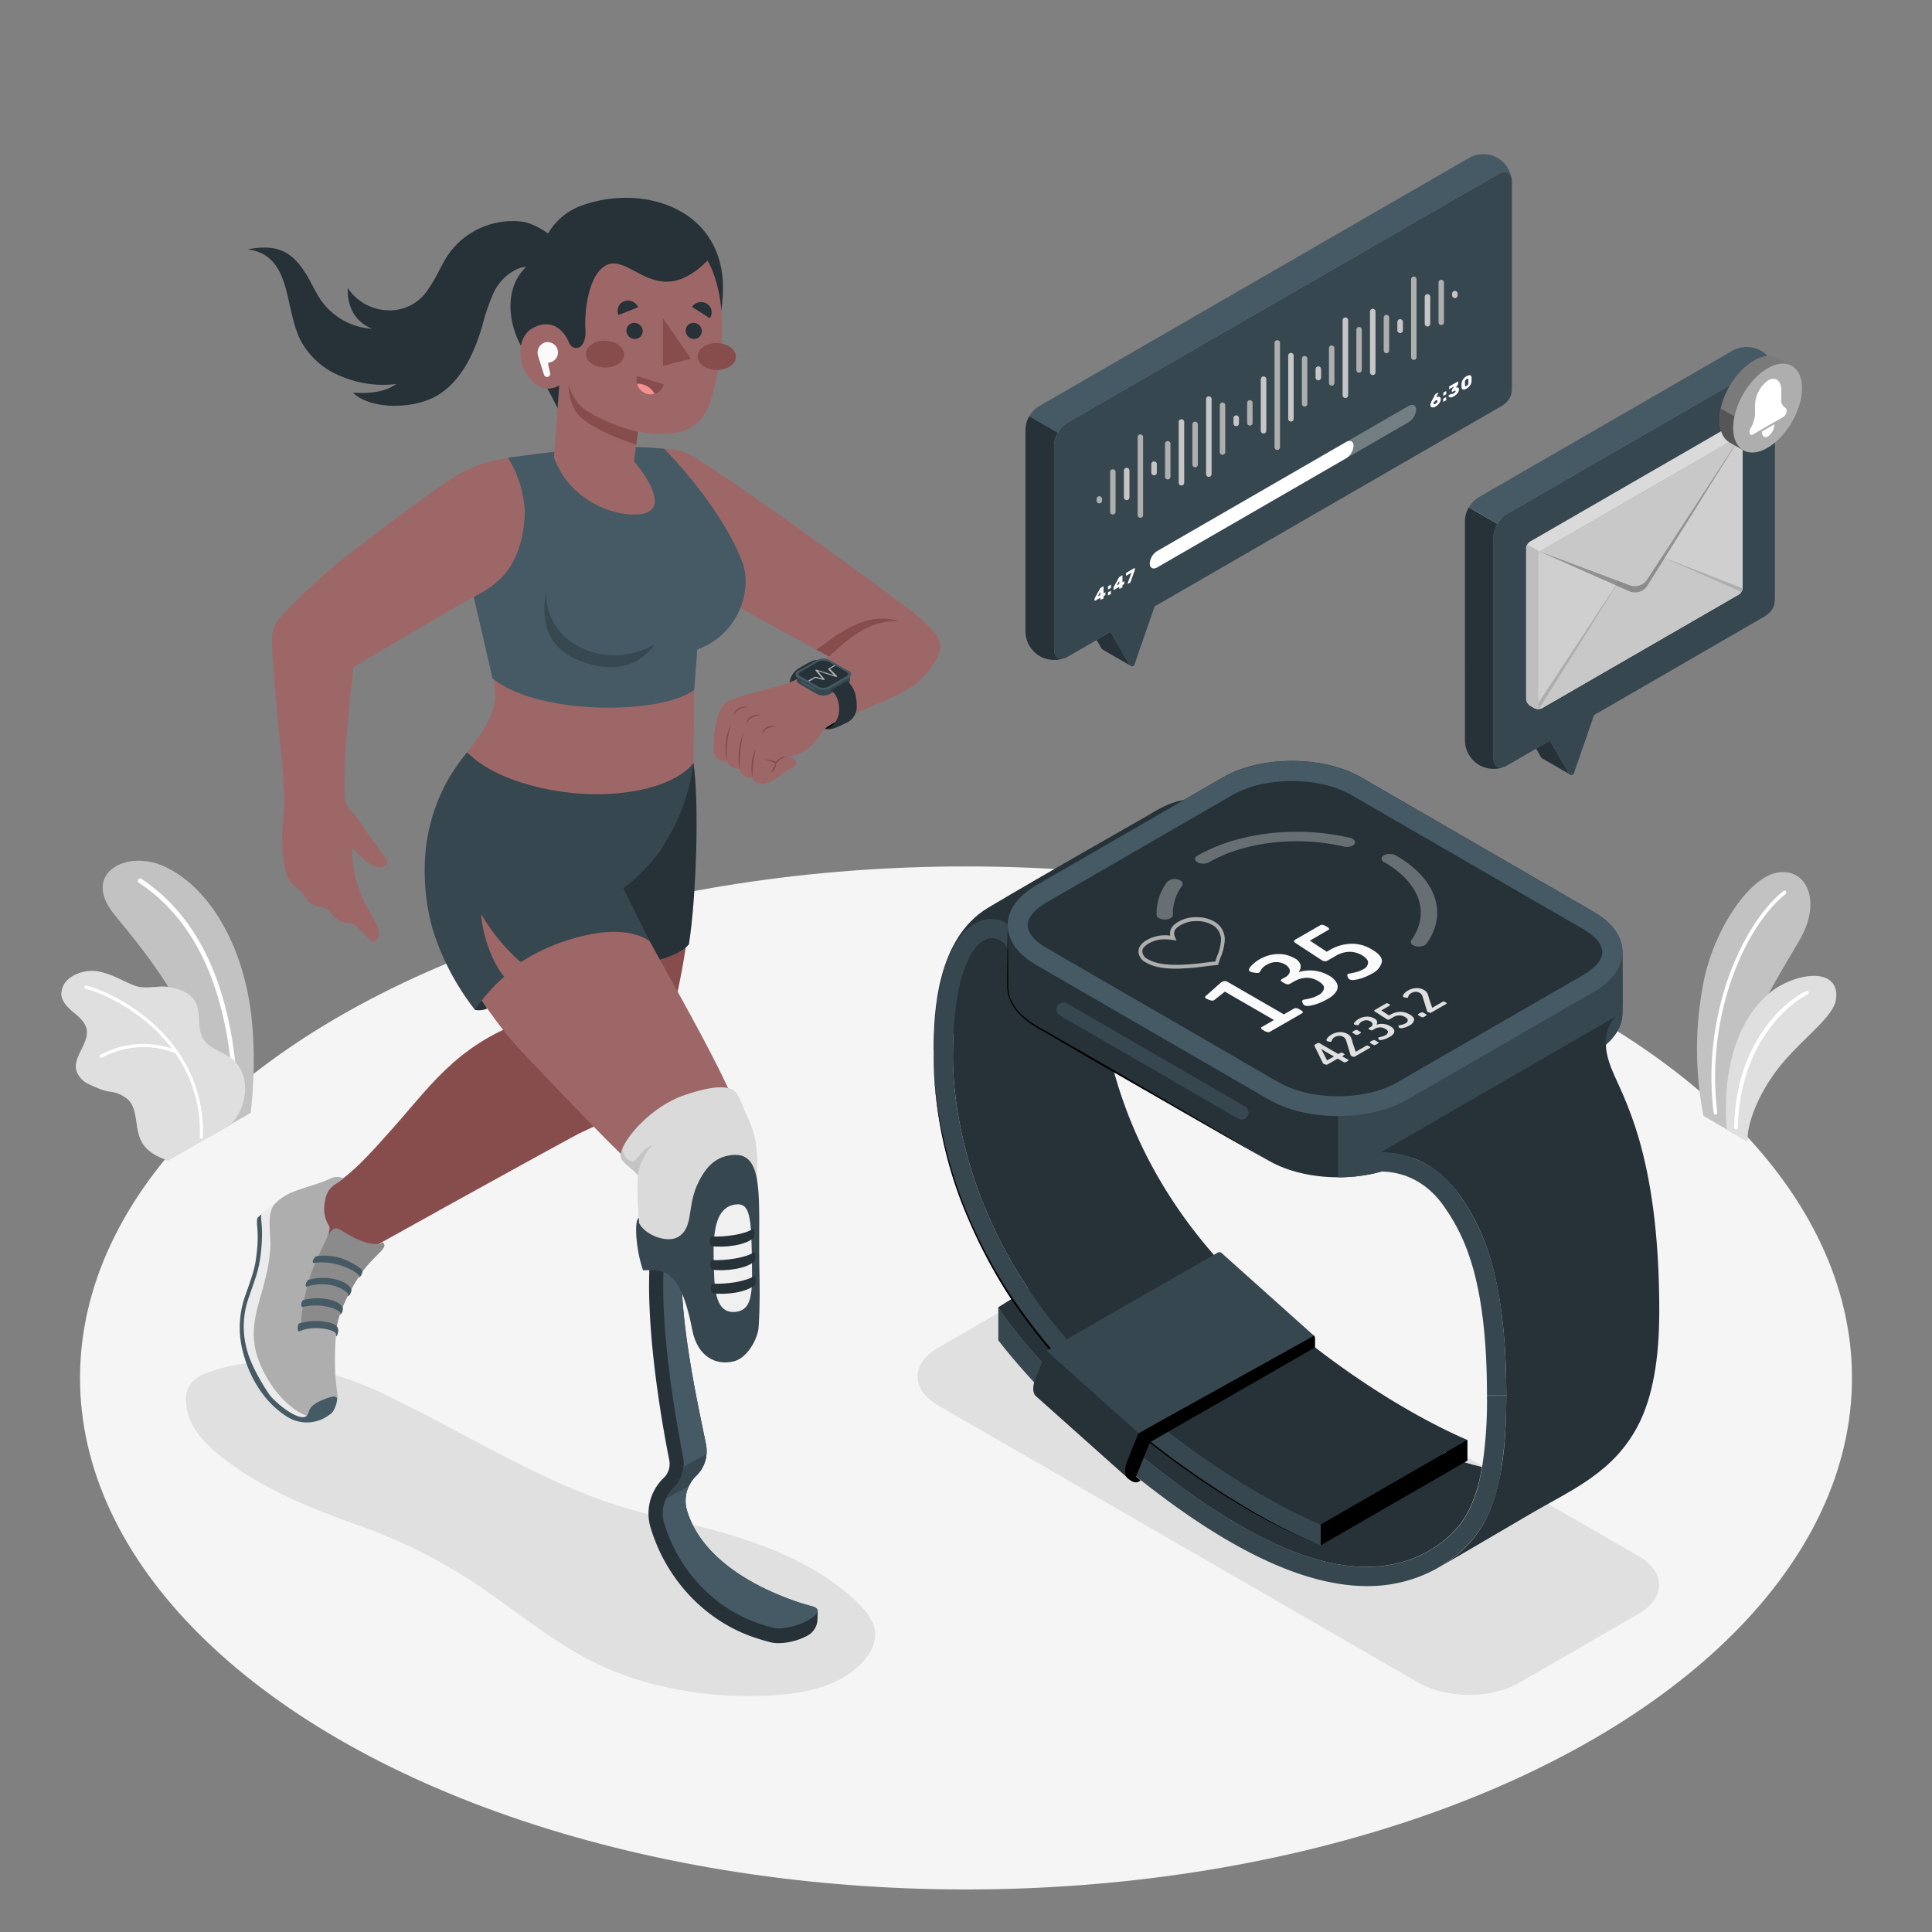 <svg xmlns="http://www.w3.org/2000/svg" viewBox="0 0 500 500"><rect x="0" y="0" width="500" height="500" fill="#808080" stroke="none"/><g id="freepik--Floor--inject-6"><ellipse id="freepik--floor--inject-6" cx="250" cy="356.61" rx="229.29" ry="132.38" style="fill:#f5f5f5"></ellipse></g><g id="freepik--Plants--inject-6"><g id="freepik--plants--inject-6"><path d="M465.92,242.93c-2.1,3.68-5.24,8.75-8.19,14.23-4.42,8.21-8.41,17.34-7.81,24.08l0,.69h0l-.52,10.36-.07,1.41-2.45-1.42-6-3.48a89,89,0,0,1-.14-33.82c2.36-13.54,11.84-28.42,19.83-29.23C468,225,471.16,233.75,465.92,242.93Z" style="fill:#AEAEAE"></path><path d="M465.92,242.93c-2.1,3.68-5.24,8.75-8.19,14.23-4.42,8.21-8.41,17.34-7.81,24.08l0,.69h0l-.52,10.36-.07,1.41-2.45-1.42-6-3.48a89,89,0,0,1-.14-33.82c2.36-13.54,11.84-28.42,19.83-29.23C468,225,471.16,233.75,465.92,242.93Z" style="fill:#fff;opacity:0.25"></path><path d="M444.15,288.42a.48.48,0,0,0,.29-.51c-3.13-25.07,7.2-48.19,17.7-56.56a.48.48,0,0,0,.07-.67.47.47,0,0,0-.67-.08c-10.67,8.51-21.22,32-18.05,57.43a.48.48,0,0,0,.54.42Z" style="fill:#fff"></path><path d="M475.11,258.8c-.83,4.86-9.66,10.58-15.49,18.45-5.27,7.11-7.56,14.31-7.37,18.15h0l-2.94-1.69-2.45-1.42c-1.34-17.78,4-29.35,10.88-35.12A20.08,20.08,0,0,1,463,254C470.73,250.87,476.1,253,475.11,258.8Z" style="fill:#AEAEAE"></path><path d="M475.11,258.8c-.83,4.86-9.66,10.58-15.49,18.45-5.27,7.11-7.56,14.31-7.37,18.15h0l-2.94-1.69-2.45-1.42c-1.34-17.78,4-29.35,10.88-35.12A20.08,20.08,0,0,1,463,254C470.73,250.87,476.1,253,475.11,258.8Z" style="fill:#fff;opacity:0.6"></path><path d="M449.48,292.25a.46.46,0,0,0,.29-.43c.3-20.37,12-31.48,18.11-34.5a.48.48,0,0,0-.42-.86c-6.78,3.34-18.34,14.55-18.65,35.35a.48.48,0,0,0,.48.48A.41.41,0,0,0,449.48,292.25Z" style="fill:#fff"></path></g><g id="freepik--plants--inject-6"><path d="M64.87,288l-9.12,5.26c-.52-26.75-17.88-46.35-26.25-56.71C21,226,32.76,219.67,42.67,224.3s18,16.51,21.29,31.93C66.8,269.42,65.35,284,64.87,288Z" style="fill:#AEAEAE"></path><path d="M64.87,288l-9.12,5.26c-.52-26.75-17.88-46.35-26.25-56.71C21,226,32.76,219.67,42.67,224.3s18,16.51,21.29,31.93C66.8,269.42,65.35,284,64.87,288Z" style="fill:#fff;opacity:0.25"></path><path d="M61,287.17h.12a.58.58,0,0,0,.56-.6c-.92-33.68-12.14-50.55-25.1-59.13a.59.59,0,0,0-.65,1c12.79,8.46,23.67,25,24.59,58.18A.59.59,0,0,0,61,287.17Z" style="fill:#fff"></path><path d="M15.89,257.47c.19,1.86,1.69,3.29,3.13,4.5s3,2.5,3.39,4.33c.79,3.7-3.59,7.11-2.64,10.77a5.87,5.87,0,0,0,3.09,3.44,37.7,37.7,0,0,0,3.63,1.55,16.62,16.62,0,0,0,1.82.44,8.52,8.52,0,0,1,5,2.22c2,2.2,1.76,5.57,2.48,8.46.86,3.47,2.92,5.5,7.64,7.15l16.15-9.16c4-4.1,5.45-11.12,1.74-15.89-2.22-2.86-6.39-3.23-8.49-6.09-1.89-2.57-.79-6.28-1.95-9.25s-4.23-4-7.13-4.49-6,.69-8.81-.34-5.46-2.71-8.39-3.44a9.8,9.8,0,0,0-8.46,1.42A5.21,5.21,0,0,0,15.89,257.47Z" style="fill:#AEAEAE"></path><path d="M15.89,257.47c.19,1.86,1.69,3.29,3.13,4.5s3,2.5,3.39,4.33c.79,3.7-3.59,7.11-2.64,10.77a5.87,5.87,0,0,0,3.09,3.44,37.7,37.7,0,0,0,3.63,1.55,16.62,16.62,0,0,0,1.82.44,8.52,8.52,0,0,1,5,2.22c2,2.2,1.76,5.57,2.48,8.46.86,3.47,2.92,5.5,7.64,7.15l16.15-9.16c4-4.1,5.45-11.12,1.74-15.89-2.22-2.86-6.39-3.23-8.49-6.09-1.89-2.57-.79-6.28-1.95-9.25s-4.23-4-7.13-4.49-6,.69-8.81-.34-5.46-2.71-8.39-3.44a9.8,9.8,0,0,0-8.46,1.42A5.21,5.21,0,0,0,15.89,257.47Z" style="fill:#fff;opacity:0.6"></path><path d="M46,272.05a.52.52,0,0,0-.13-.17C38.29,261.11,26.39,256,22.36,255.1a.44.44,0,0,0-.5.32.43.43,0,0,0,.32.51c3.81.85,14.87,5.57,22.31,15.45A23.22,23.22,0,0,0,26,273a.42.42,0,0,0,.21.77.36.36,0,0,0,.24-.07,22.47,22.47,0,0,1,18.93-1.14,35.33,35.33,0,0,1,6.32,21.73.42.42,0,0,0,.37.43h0a.42.42,0,0,0,.43-.41A36.1,36.1,0,0,0,46,272.05Z" style="fill:#fff"></path></g></g><g id="freepik--Shadows--inject-6"><path id="freepik--Shadow--inject-6" d="M367.16,435.52,242.85,363.75c-7.18-4.14-7.18-10.86,0-15l30.88-17.83c7.18-4.15,18.81-4.15,26,0L424,402.69c7.17,4.14,7.17,10.86,0,15l-30.89,17.83C386,439.67,374.34,439.67,367.16,435.52Z" style="fill:#e0e0e0"></path><path id="freepik--shadow--inject-6" d="M92.93,394.8a136.89,136.89,0,0,1,29.3,14.5c10.27,6.72,19.66,14.85,30.6,20.43,14.21,7.24,30.5,9.84,46.44,9.06,9-.45,18.83-2.4,24.58-9.37a10.29,10.29,0,0,0,2.66-6.26c0-3.4-2.35-6.31-4.82-8.64C208.52,402.07,190.18,397,172.5,393s-28.29-9-45.67-18c-7.44-3.85-14.77-8-22.26-11.62l-.18-.09A116.59,116.59,0,0,0,93,358a87.93,87.93,0,0,0-19.68-5,40.29,40.29,0,0,0-20,2.4,8.89,8.89,0,0,0-4.2,3,7.3,7.3,0,0,0-1,4.25A15.34,15.34,0,0,0,51.23,371a33.14,33.14,0,0,0,6.43,6.31C68,385.4,80.64,390.46,92.93,394.8Z" style="fill:#e0e0e0"></path></g><g id="freepik--Character--inject-6"><g id="freepik--character--inject-6"><g id="freepik--Bottom--inject-6"><path d="M179.45,197.44l-42.59,2.46s-3.23,13.84-4.45,24.35,4.8,20.85,4.8,20.85L139.85,263c-20.09,5.62-27.81,17.26-37.53,28.23-7.07,8-11.61,13.1-17.65,16.45s-8.42,5,.77,12.88c5,4.25,9.66,3,9.66,3s35.54-19.81,54.52-30.09h0c14.37-6.83,16.64-7.16,21.34-20.84C180.67,244.41,180.91,208.1,179.45,197.44Z" style="fill:#874c4c"></path><path d="M179.45,197.44l-43.83,2.43s-4.23,19.77-4.45,28.17,5.17,16.52,5.17,16.52l1.27,5.5c8.27,3.15,36.24.27,40.68-5.69C180.23,232.12,181,207.34,179.45,197.44Z" style="fill:#263238"></path><path d="M87.05,344c.77-5.58,4.8-12.27,6.79-14.94,3.59-4.8,6.9-6.17,5.16-7.56l-.78.43c-4.55.47-9.11-3.35-11-4s-5.49,6.7-7.57,12.5A39.49,39.49,0,0,0,77.45,345Z" style="fill:#AEAEAE"></path><g style="opacity:0.2"><path d="M87.05,344c.77-5.58,4.8-12.27,6.79-14.94,3.59-4.8,6.9-6.17,5.16-7.56l-.78.43c-4.55.47-9.11-3.35-11-4s-5.49,6.7-7.57,12.5A39.49,39.49,0,0,0,77.45,345Z"></path></g><path d="M80,366.63c-1,.89-2.34,1.06-7.22-2-4.32-2.73-7.12-9.1-9.09-15s-.22-13.25,1.63-17.45a35.4,35.4,0,0,0,2.28-14.37c-.2-3.14-.37-3.52.86-4.38,1.06-.75,2.34-1.56,2.34-1.56Z" style="fill:#ebebeb"></path><path d="M86.81,306.42c-2,1.58-2.52,2.57-2.85,5.51a8.18,8.18,0,0,0,1.16,5.27c1,1.56-2.62,6.5-4.78,12.88-1.51,4.43-2.9,12.48-2.31,13.42,1.75-1,6.46-.82,9.06,0a89.43,89.43,0,0,0-.3,12.62c.33,4.77,1.24,5.71-.35,7.45-.9,1-4.57,3.18-6.87,2.83-1.67-.25-7.83-3.74-11.86-12.49-3.75-8.15-1.54-13.75.39-20.77,1.61-5.86,2-9.71,1.85-12.37-.2-3.94-.48-6.68.88-8.9a13.29,13.29,0,0,1,5.39-3.56c3.61-1.35,6.56-2,9.33-3.34a3.89,3.89,0,0,1,3.33,0A10.22,10.22,0,0,1,86.81,306.42Z" style="fill:#AEAEAE"></path><path d="M84.26,362c-2.1.78-3.62,1.68-4.19,2.93-.27.61-.32,2.22-2.4,1.75-2.91-.67-6.86-4.32-7.84-5.61s-4.69-7.19-5.8-11.32A22.43,22.43,0,0,1,64.31,336c1.92-5.6,2.87-7.54,3.35-13.25s-.34-7.27,0-8.46a9.47,9.47,0,0,0-1.06.94c-.42,2.11.72,3.61-.46,11.27-.43,2.75-1.88,6.51-2.93,9.57a24.84,24.84,0,0,0-.18,14.42c1.44,5.3,4.76,11.82,10.8,15.85a9.62,9.62,0,0,0,11.62-.35c1.15-.71,1.73-2.93,1.79-3.76C87.33,361.08,86,361.33,84.26,362Z" style="fill:#455a64"></path><path d="M77.35,344.61c3.63-1.76,9.46-.54,9.59.63l0,.6s.45.07.62-1.53c-.11-1.13-.77-1.92-4-2.32a14.2,14.2,0,0,0-6.27.57S76.7,344.19,77.35,344.61Z" style="fill:#455a64"></path><path d="M78.18,338.26c5.35-1.28,9.71.75,9.91,1.55l-.12.36s.62.09.79-1.52c-.09-.6-1-1.85-3.89-2.4a14.92,14.92,0,0,0-6.51.22S77.62,337.66,78.18,338.26Z" style="fill:#455a64"></path><path d="M79.26,333c6.52-2,10.75,1.25,10.88,2.07l-.18.35s.63.15,1-1.44c0-.61-.82-1.91-3.65-2.76a13.63,13.63,0,0,0-7.63.07S78.75,332.37,79.26,333Z" style="fill:#455a64"></path><path d="M81.07,326.88c6-1,11.79,2.53,11.92,3.35l-.2.3s.65.2,1-1.39c0-.61-1-1.44-3.65-2.76a14.17,14.17,0,0,0-8.39-1.25S80.57,326.23,81.07,326.88Z" style="fill:#455a64"></path><path d="M210.26,415.74c-1.3-.33-2.57-.7-3.8-1.12-11.75-4-24.89-11.46-28.62-23.53a9,9,0,0,1,2.35-9.17,8.85,8.85,0,0,0,2.52-8.08c-2-10.24-7.66-34.25-6.12-51.72l-3.6-2.26-4.49,2.5-.19,2c-1.58,18,2.89,43.43,4.89,53.52a5,5,0,0,1-1.36,4.53A12.74,12.74,0,0,0,168.27,395c4,13.69,14.18,24.48,27,28.79,1.32.45,2.68.86,4.06,1.21a8.68,8.68,0,0,0,2,.25,16.44,16.44,0,0,0,7.57-1.91,4.91,4.91,0,0,0,2.66-4.28l.06-2.13v0C211.57,416.37,211.14,416,210.26,415.74Z" style="fill:#263238"></path><path d="M211.57,416.85v0c0,.7-.87,1.6-2.47,2.49-2.78,1.53-6.78,2.49-8.9,1.95-1.28-.34-2.55-.71-3.8-1.13-11.75-4-20.74-13.75-24.47-25.82a9,9,0,0,1,2.33-9.17,8.82,8.82,0,0,0,2.52-8.08c-2-10.24-6.36-35-4.82-52.43l4.63-2.57c-1.54,17.47,4.08,41.48,6.12,51.72a8.85,8.85,0,0,1-2.52,8.08,9,9,0,0,0-2.35,9.17c3.73,12.07,16.87,19.56,28.62,23.53,1.23.42,2.5.79,3.8,1.12C211.14,416,211.57,416.37,211.57,416.85Z" style="fill:#455a64"></path><path d="M178.31,384.57a9,9,0,0,1,1.88-2.65,8.77,8.77,0,0,0,2.65-5.62l-5.93,3.28a8.72,8.72,0,0,1-2.65,5.62,8.91,8.91,0,0,0-1.87,2.66Z" style="fill:#37474f"></path><path d="M122.26,199.5a178.91,178.91,0,0,0-8.83,16.63c-3.82,7.91-3.85,19.45,2.59,29.59,5.8,9.12,12.55,19.57,18.38,25.76,8.7,9.24,22,23,24.75,25.65s6.82,7.06,6.82,7.06a125.46,125.46,0,0,0-.2,14.53c1.78,2.93,6.8,5.35,14.69,6.32,7.31.9,14.11-2.89,14.11-2.89.73-11.49-.76-21.92-1.29-26.9-1.15-10.7-20.33-42.2-32.64-65.43,0,0,8.29-5,12.22-13.36a122,122,0,0,0,6.59-19Z" style="fill:#9e6767"></path><path d="M122.93,261.36a5.34,5.34,0,0,0,3.18-.36l-5.2-7.67Z" style="fill:#263238"></path><path d="M160.67,298.64c.58-3.9,8-12.34,16.35-15.17s11-2.19,12.57-1.42,2.3,3.75,3.54,6.47,3,6,2.79,13.91,0,20,0,20-16,9.8-30.32-3.28c0,0-.87-10.53-.45-15C162.55,301.36,160.37,300.64,160.67,298.64Z" style="fill:#AEAEAE"></path><path d="M160.67,298.64c.58-3.9,8-12.34,16.35-15.17s11-2.19,12.57-1.42,2.3,3.75,3.54,6.47,3,6,2.79,13.91,0,20,0,20-16,9.8-30.32-3.28c0,0-.87-10.53-.45-15C162.55,301.36,160.37,300.64,160.67,298.64Z" style="fill:#fff;opacity:0.55"></path><path d="M169,296.33c-3.16,1.09-4,4.08-5.22,4.24s-3-2.15-2.58-3.62a6.65,6.65,0,0,0-.54,1.69c-.3,2,1.88,2.72,4.48,5.53C165.23,301.21,167.74,297.18,169,296.33Z" style="fill:#AEAEAE;opacity:0.5"></path><path d="M165.32,315.22l.09,1.37c1.62,3.06,7.15,5.18,10,3.57,4.1-2.34,2.36-7.5,5-13.45,2.48-5.49,5.36-7.43,9.17-7.8,8.39-.79,6.66,11.46,6.93,28.6.1,5.9.2,9.62-.17,15.88-.18,3.07-2.91,7.92-6.19,8.85-4.84,1.36-9.69-1.18-11-8.09-3.26-16.9-8-15.38-12.74-15.41C164.46,323.12,164.13,315.55,165.32,315.22Z" style="fill:#37474f"></path><path d="M190,311.78c-4.6.86-5.49,6.46-5.3,14.17.16,6.54,0,14.09,5.59,13.57,4.87-.46,4.42-5.87,4.26-15.92S193.57,311.12,190,311.78Z" style="fill:#f0f0f0"></path><path d="M183.92,320c4,.18,8.93-.59,11-2,0,0,.74.43.18,2.28-2,2-7.6,2.68-11,2.21C183.3,321.58,183.92,320,183.92,320Z" style="fill:#263238"></path><path d="M184.06,326.1c4,.18,8.93-.59,11.05-2,0,0,.74.43.17,2.28-2,2-7.59,2.68-11,2.21C183.44,327.69,184.06,326.1,184.06,326.1Z" style="fill:#263238"></path><path d="M184.21,332.21c4,.18,8.93-.59,11-2,0,0,.74.43.18,2.28-2.05,2-7.6,2.68-11,2.21C183.58,333.8,184.21,332.21,184.21,332.21Z" style="fill:#263238"></path><path d="M120.91,194.69a46.09,46.09,0,0,0-9.38,18c-2.26,8-2.2,18.59.47,27.87a65.27,65.27,0,0,0,10.93,20.79,42.13,42.13,0,0,1,7.59-8.57c-2.64-3-5.54-9.74-6-16.27A48.68,48.68,0,0,0,134.79,249a51.75,51.75,0,0,1,20.84-7.65c8.91-1,12.53,2.3,12.53,2.3l-6.87-13.81s15.26-9.88,18.16-32.39Z" style="fill:#37474f"></path></g><g id="freepik--Top--inject-6"><path d="M211.93,171c-.78-.65-2.69.46-5.26,2a5,5,0,0,0-2.31,3.63,6.71,6.71,0,0,0,4.22-1.42A11.76,11.76,0,0,0,211.93,171Z" style="fill:#263238"></path><path d="M213.51,188.53c-.78-.44-1-.86.33-1.7s5.79-2.87,5.79-2.87l.63,1.81S214.92,189.14,213.51,188.53Z"></path><path d="M171.86,116.12c6.55.35,7.43,2,16.48,7.83,6,3.83,43.61,30.86,48.48,35,3.92,3.3-17.13,13.6-17.55,13.51s-42.57-23.22-42.57-23.22Z" style="fill:#9e6767"></path><path d="M213.83,180.21c-1.07-1.42-3.67-5-5.87-4.53-3.47.71-5.22,1.67-10.47,2.95-3.8.93-8.45,2.26-9.57,3.15-2.85,2.28-3.49,9.46-3.17,12.62s3.39,2.45,3.39,2.45c.16.66.66,2.14,3.21,2.14,0,.95,1.18,2.32,3.43,2.32.07,1.06,1.95,1.8,3.37,1.48,2-.46,4.39-2.66,5.72-3.41s2-1,2.11-1.63c.2-.82-.55-1.84-2.11-2a9.62,9.62,0,0,0,5.26-2,19.79,19.79,0,0,0,3.2-3.7,9.94,9.94,0,0,1,2.76-2.9c2.07-1.56.12-4.9-1-6.51Z" style="fill:#9e6767"></path><path d="M203.87,195.74a7.74,7.74,0,0,0-1.67.7,5.17,5.17,0,0,0-.71.52c-.22.19-.41.42-.66.64l-.13.11-.13-.11a6.17,6.17,0,0,0-2.74-.94,4.05,4.05,0,0,1,3,.62h-.26a5.86,5.86,0,0,1,1.49-1.13A4.47,4.47,0,0,1,203.87,195.74Z" style="fill:#874c4c"></path><path d="M199.53,199.94c.22-.45.46-.81.64-1.23a11.55,11.55,0,0,0,.53-1.27,2.08,2.08,0,0,1-.15,1.45A2.31,2.31,0,0,1,199.53,199.94Z" style="fill:#874c4c"></path><path d="M194.78,201.31a9.91,9.91,0,0,1-.24-3.87,10.22,10.22,0,0,1,1.11-3.72,24.57,24.57,0,0,0-.69,3.76A23.3,23.3,0,0,0,194.78,201.31Z" style="fill:#874c4c"></path><path d="M191.35,199a19.2,19.2,0,0,1-.13-4.67,14.54,14.54,0,0,1,1.12-4.54,36,36,0,0,0-.7,4.58C191.47,195.89,191.43,197.43,191.35,199Z" style="fill:#874c4c"></path><path d="M188.14,196.85a13.43,13.43,0,0,1,1.08-9.4,26.2,26.2,0,0,0-1,4.65A28.92,28.92,0,0,0,188.14,196.85Z" style="fill:#874c4c"></path><path d="M189.91,185.09a2.51,2.51,0,0,1,.41-1.07,2.69,2.69,0,0,1,.9-.78,4.52,4.52,0,0,1,2.25-.39l-1.07.34a6.32,6.32,0,0,0-1,.4A3.48,3.48,0,0,0,189.91,185.09Z" style="fill:#874c4c"></path><path d="M193.2,187.21a2.44,2.44,0,0,1,.42-1.08,2.67,2.67,0,0,1,.89-.78,4.51,4.51,0,0,1,2.25-.38l-1.07.34a5.47,5.47,0,0,0-1,.39A3.51,3.51,0,0,0,193.2,187.21Z" style="fill:#874c4c"></path><path d="M197.14,190.05a2.38,2.38,0,0,1,.41-1.08,2.51,2.51,0,0,1,.9-.78,4.52,4.52,0,0,1,2.25-.39c-.36.13-.72.24-1.07.34a6,6,0,0,0-1,.4A3.51,3.51,0,0,0,197.14,190.05Z" style="fill:#874c4c"></path><path d="M213,189c3.35-3.45,20.55-8.26,25.09-12.94,3.38-3.49,5.33-6.4,5.27-8.82-.07-2.64-2.56-5-7.22-9a45.07,45.07,0,0,0-14.1,6.06c-6.34,4-13.43,11.33-18.6,12.56Z" style="fill:#9e6767"></path><path d="M213.27,166.75c-.53.4-1.41,1-2,1.38,1.17.64,2.31,1.26,3.26,1.76.77-.7,1.86-1.63,2.9-2.56,4.77-4.3,9.61-6.87,15.17-6.51C225,158,217.06,163.84,213.27,166.75Z" style="fill:#874c4c"></path><path d="M219.29,173.51l-4.52-2.61a3.69,3.69,0,0,0-3.36,0l-4.53,2.61a1.2,1.2,0,0,0-.7,1V176a1.22,1.22,0,0,0,.7,1l4.53,2.61a3.69,3.69,0,0,0,3.36,0l4.52-2.61a1.18,1.18,0,0,0,.7-.94c0-.27,0-1.26,0-1.52A1.18,1.18,0,0,0,219.29,173.51Z" style="fill:#37474f"></path><path d="M206.88,173.51l4.53-2.61a3.69,3.69,0,0,1,3.36,0l4.52,2.61a1,1,0,0,1,0,2l-4.52,2.61a3.75,3.75,0,0,1-3.36,0l-4.53-2.61A1,1,0,0,1,206.88,173.51Z" style="fill:#455a64"></path><path d="M213.09,178a3,3,0,0,1-1.44-.34L207.12,175c-.29-.17-.45-.37-.45-.56s.16-.38.45-.55l4.53-2.61a3.22,3.22,0,0,1,2.88,0l4.52,2.61c.29.17.46.37.46.55s-.17.39-.46.56l-4.52,2.61A3,3,0,0,1,213.09,178Z" style="fill:#263238"></path><path d="M210.75,178.55l-.09,0-3.21-1.85a.17.17,0,0,1-.06-.23.17.17,0,0,1,.23-.07l3.21,1.85a.18.18,0,0,1,.06.24A.17.17,0,0,1,210.75,178.55Z" style="fill:#455a64"></path><path d="M215.93,172.13l-1.52.88a.18.18,0,0,0-.09.13.24.24,0,0,0,.05.14l1.46,1.46-4.58-1.45a.16.16,0,0,0-.19.07.17.17,0,0,0,0,.21l1.69,2-1.69-.43a.2.2,0,0,0-.13,0l-1.79,1,.35.2,1.55-.9,2.14.54a.17.17,0,0,0,.17-.28l-1.65-2,4.68,1.49a.18.18,0,0,0,.2-.08.17.17,0,0,0,0-.21l-1.78-1.8,1.49-.87Z" style="fill:#AEAEAE"></path><path d="M215,178.67c.68.37,2.1,1.69,2.17,4.72s-1.91,5.14-3.63,5.14c.5.5,2,.21,4-.74l1.65-.79a4.42,4.42,0,0,0,2.47-3.33,6.45,6.45,0,0,0,.06-1.34c-.11-2.4-.51-4.23-2.46-6.12Z" style="fill:#263238"></path><path d="M127.11,173.1c.54,3.18,1.8,6.76.44,10.7s-3.31,6.39-6.64,10.89c7.62,7.89,24.67,11.57,37.15,10.75,17.16-1.13,21.39-8,21.39-8l.23-20.68Z" style="fill:#9e6767"></path><path d="M192.06,145.32c-5.69-14.76-20.2-29.2-20.2-29.2a118.44,118.44,0,0,0-23.05.19c-6.26.68-11.85,1.4-17.31,2.14a23.17,23.17,0,0,0-9.4,11.8c-1.07,2.8-2.11,13.11-1.1,17.4,2.14,9,6.46,27.92,6.46,27.92,12.13,9.83,44.23,9.29,52.2,2.94,0,0,.45-5.49.78-10.41C191.3,164.16,194.84,152.53,192.06,145.32Z" style="fill:#455a64"></path><path d="M169.32,166.77a20.27,20.27,0,0,1-17.87,1.35c-9.44-3.94-10.66-12.52-9.81-15.82,0,0-4.26,13.23,7.48,18.29C163.82,176.91,169.32,166.77,169.32,166.77Z" style="opacity:0.2"></path><path d="M93,230.23a32.83,32.83,0,0,1-1.94-10.75,44.6,44.6,0,0,1,3.49,3.25,5.53,5.53,0,0,0,4.31,1.67c.8-.12,1.68-.82,1.41-1.58a1.56,1.56,0,0,0-.26-.45c-1.6-2.19-3.2-4.38-4.78-6.59A63.21,63.21,0,0,0,91.1,210a5.67,5.67,0,0,1-1.93-4c-.18-11,.76-18,2.25-33.28,0,0,22-13.16,31.78-18.58a24,24,0,0,0,7.43-5.55c2.93-3.37,5-9,5.19-16a28.91,28.91,0,0,0-4.32-14.07c-7,1.12-10.81,2.79-15.48,5.9-2.87,1.92-6.25,4.14-20.15,14.7a166.76,166.76,0,0,0-21,18.15c-4,3.93-4.54,5.25-4.49,9.18,0,3.31.3,5.15.95,13.66.54,7.06,1.32,12.89,1.88,20,.14,1.78.14,3.51.3,5.3.23,2.56-.36,7.46-.46,10a37.37,37.37,0,0,0,.39,7.68c.37,2.32,1,4.8,2.83,6.3a13.82,13.82,0,0,1,1.94,1.54c.55.65.82,1.51,1.38,2.17a6.31,6.31,0,0,0,3.49,1.63,4.45,4.45,0,0,1,1.67.63,7.13,7.13,0,0,1,1.16,1.35,6,6,0,0,0,4.3,2.19,3.09,3.09,0,0,1,1.17.18,2.49,2.49,0,0,1,.61.47l4,3.84c.23.21.5.44.8.37a.81.81,0,0,0,.42-.28,2.68,2.68,0,0,0,.82-2.44c-.42-2.05-1.66-3.82-2.7-5.65A32.49,32.49,0,0,1,93,230.23Z" style="fill:#9e6767"></path><path d="M187,77.21A36.2,36.2,0,0,1,184.28,89c-.6,1.36-33.21,15.5-39.09,18.4,0,0-4.81-10-8.66-15.2-5.79-7.88-6.86-20.28,2.78-25.36,0,0,1.54-10.17,11.31-13.68C167.33,47.19,188.87,54.68,187,77.21Z" style="fill:#263238"></path><path d="M116.75,64.88c-2.36,3-3.35,6.39-6.22,10.37a11.64,11.64,0,0,1-10.11,5.06A12.92,12.92,0,0,1,90,74.55c-.14,5.71,2.5,8.91,6.29,10.54a17.5,17.5,0,0,1-13.45-7.73c-1.19-1.82-2.09-3.82-3.19-5.7C75.71,65,71.92,63.07,64,64.54c5,.57,7.7,3.48,9.36,8.2s2.24,11.56,4.74,15.89a20.2,20.2,0,0,0,9.94,8.65,27.81,27.81,0,0,0,14.52,2.1c-3.23,2.31-7.25,2.43-11.22,2.25,4.14,4,13.5,4.28,19.69,1.76,7.45-3,11.46-11.13,13.73-18.85a52.06,52.06,0,0,1,2.9-8.57,12.68,12.68,0,0,1,6.18-6.34c3.32-1.37,5.42,0,8.19,1.35,1.59-1.89,4-4.45,3.31-6.43-1.08-3.35-7.11-6.78-10.07-7.17A20.4,20.4,0,0,0,116.75,64.88Z" style="fill:#263238"></path><path d="M183.09,67.45s5.85,8.75,3,26.67c-1.84,11.58-4,15.84-9.79,17.57-2.56.77-7.65.72-11.22,0l-1,7.68s11.5,13.15.86,13.77c-5.31.3-11.57-2.23-15.8-6.07a21.76,21.76,0,0,1-5.78-8.72l1.39-18.65s-3.71,2.69-7.35-1.4c-4-4.49-3.37-11.13.26-13.26,5.34-3.11,8.56,1,9.54,3.52s4.66,2.23,4.31-3.4,1.23-15.48,6.2-16.83C163.86,66.7,170.6,80,183.09,67.45Z" style="fill:#9e6767"></path><path d="M144.4,91.13a2.63,2.63,0,0,1-1.06,2.2,2.74,2.74,0,0,1-1.31.52c-.28,0-.17.47.13,1.79l.19.84a.86.86,0,0,1-.56,1.06h0a.84.84,0,0,1-1-.55l-1.52-4.83a2.79,2.79,0,0,1,1.72-3.52A2.68,2.68,0,0,1,144.4,91.13Z" style="fill:#fafafa"></path><path d="M151.62,91.54c0,1.92,2.14,3.52,4.89,3.58s5-1.43,5-3.35-2.14-3.52-4.88-3.59S151.67,89.62,151.62,91.54Z" style="fill:#874c4c"></path><path d="M180.53,92.15c-.05,1.92,2.14,3.52,4.88,3.59s5-1.44,5.05-3.36-2.14-3.52-4.89-3.58S180.57,90.23,180.53,92.15Z" style="fill:#874c4c"></path><path d="M164.88,97.34l6.89,2.13a3.53,3.53,0,0,1-4.44,2.51A3.77,3.77,0,0,1,164.88,97.34Z" style="fill:#874c4c"></path><path d="M165.15,79.52l-5.07,2a2.61,2.61,0,0,1,1.4-3.54A2.88,2.88,0,0,1,165.15,79.52Z" style="fill:#263238"></path><path d="M179.07,79.42l4.63,2.92a2.62,2.62,0,0,0-.75-3.73A2.89,2.89,0,0,0,179.07,79.42Z" style="fill:#263238"></path><polygon points="171.57 82.34 171.57 94.7 178.81 92.83 171.57 82.34" style="fill:#874c4c"></polygon><path d="M165.08,111.73c-3.12-.64-10.36-3.2-14.07-6-2-1.49-3.48-4.66-3.92-6.07,0,0,.17,5.6,3.08,8.23,4.6,4.18,14.49,7.19,14.49,7.19Z" style="fill:#874c4c"></path><path d="M177.47,85.33a2.14,2.14,0,0,0,1.82,2.36,2,2,0,0,0,2.32-1.75,2.14,2.14,0,0,0-1.82-2.35A2,2,0,0,0,177.47,85.33Z" style="fill:#263238"></path><path d="M162.13,85.33A2.14,2.14,0,0,0,164,87.69a2,2,0,0,0,2.32-1.75,2.14,2.14,0,0,0-1.82-2.35A2,2,0,0,0,162.13,85.33Z" style="fill:#263238"></path><path d="M164.87,99.35a3.94,3.94,0,0,1,.84,0,5,5,0,0,1,3.7,2.58,3.43,3.43,0,0,1-2.08,0A3.65,3.65,0,0,1,164.87,99.35Z" style="fill:#f28f8f"></path></g></g></g><g id="freepik--Device--inject-6"><g id="freepik--Smartwatch--inject-6"><path d="M296.4,211.43c-4.06,2.34-24.48,13.87-40.62,23.45-13.41,8-14.16,27.38-14.16,36.82l75.09-62.62C307.63,203.84,300.47,209.08,296.4,211.43Z" style="fill:#263238"></path><path d="M384.83,361.15a111.79,111.79,0,0,1-1.26,18.5c-.29,1.75-.64,3.36-1,4.84-2.45,9.08-6.87,13.48-13.21,17.14-16.8,9.14-39.69,2.31-71-22.46-28.59-22.63-40-40.82-40-40.82v8.53c5.68,7.32,17.37,20.74,36.92,36.21,23.15,18.31,42.49,27.39,58.55,27.39A36.91,36.91,0,0,0,371.71,406l.11-.06c8.2-4.73,13.09-10.77,15.67-20.59.39-1.53.74-3.15,1-4.88a117.52,117.52,0,0,0,1.31-19.34Z" style="fill:#37474f"></path><path d="M337.92,354.44c-28.59-22.62-40-40.81-40-40.81L258.3,338.35s11.44,18.19,40,40.82c31.3,24.77,54.19,31.6,71,22.46,6.34-3.66,10.76-8.06,13.21-17.14.4-1.48.75-3.09,1-4.84C370.79,376.8,355.72,368.52,337.92,354.44Z" style="fill:#263238"></path><path d="M341.8,394.55v5.39s-26.25-9.5-58-38.42-42.18-64.2-42.18-87.91,6.26-34.51,13.77-35.71l.79,4.94c-4.36.69-9.56,9.19-9.56,30.77,0,11.09,2.93,49.93,40.55,84.21C313.18,381.51,335.58,391.93,341.8,394.55Z" style="fill:#37474f"></path><path d="M341.8,399.94a139.29,139.29,0,0,1-19.07-9.38c-6.13-3.56-12.06-7.47-17.82-11.62s-11.28-8.6-16.67-13.22l-4-3.51c-1.33-1.18-2.58-2.45-3.87-3.66-2.62-2.4-5-5.08-7.4-7.66a142.15,142.15,0,0,1-12.77-17A133.49,133.49,0,0,1,250.39,315a108.24,108.24,0,0,1-8.77-41.38,100.1,100.1,0,0,0,2.58,21.06,116.53,116.53,0,0,0,6.49,20.2,134.33,134.33,0,0,0,9.88,18.77,142.93,142.93,0,0,0,12.78,16.92c2.43,2.58,4.74,5.26,7.35,7.66,1.28,1.22,2.52,2.48,3.84,3.66l4,3.53c5.36,4.63,10.85,9.12,16.6,13.26s11.64,8.09,17.74,11.68A140.88,140.88,0,0,0,341.8,399.94Z"></path><path d="M325.11,335.92c-37.62-34.28-40.55-73.13-40.55-84.22,0-16.52,7.73-22.62,11.59-26.35a6.49,6.49,0,0,1,3.37-1.95l-.79-4.94a11.76,11.76,0,0,0-6.52,3.77,25.93,25.93,0,0,0-5.1,8.34l-30.93,12.27c-4.36.69-9.56,9.19-9.56,30.77,0,11.09,2.93,49.93,40.55,84.21,26,23.69,48.41,34.11,54.63,36.73l32.57-18.8c3.44,1.59,5.37,2.29,5.37,2.29v-5.39C373.52,370,351.12,359.61,325.11,335.92Z" style="fill:#263238"></path><path d="M256.18,242.84a4.24,4.24,0,0,1,4.62,3v-6.41s-1.39-2-5.41-1.54Z" style="fill:#37474f"></path><polygon points="379.74 372.65 379.74 378.04 341.8 399.94 341.8 394.55 374.37 375.75 379.74 372.65"></polygon><path d="M273.75,352.12l-2.87-2.52s-1.67,4-3,7.4c-.73,1.9-.57,3.49.08,4.19h0l0,0,.13.12L292,382.66l2.72-11.76Z" style="fill:#263238"></path><path d="M294,382.15l1.18.94c-1.26,1.3-2.8-.1-3.24-.42-.8-.57-1.07-2.28-.27-4.37,1.32-3.43,3-7.4,3-7.4l44.24-25.39a.94.94,0,0,1,1.42.82v2.39l-42.72,24.53Z"></path><path d="M316.33,324.44a.92.92,0,0,0-.25-.23h0a1,1,0,0,0-1,0l-44.24,25.4,23.82,21.3,45.4-25.22Z" style="fill:#37474f"></path><path d="M412.46,236l-60.14-34.8c-9.91-5.71-26-5.71-35.87,0l-48.24,27.86c-5,2.86-7.42,6.6-7.41,10.35,0,2.76,0,13.11,0,15.88,0,3.73,2.48,7.45,7.41,10.3l60.15,34.8c9.9,5.72,26,5.72,35.86,0l48.24-27.85c4.81-2.78,7.28-6.39,7.41-10,.11-2.87,0-13.41,0-16.16C419.89,242.64,417.42,238.89,412.46,236Z" style="fill:#263238"></path><path d="M260.8,239.44l.12,12.33v3.09a9.4,9.4,0,0,0,.41,3,11.71,11.71,0,0,0,3.35,5,25,25,0,0,0,5.05,3.44l5.35,3.07,10.69,6.14,21.31,12.43,10.65,6.21,10.62,6.28-10.74-6.07-10.7-6.14-21.39-12.28-10.65-6.21-5.33-3.1a25,25,0,0,1-5.08-3.53,12,12,0,0,1-3.4-5.15,9.5,9.5,0,0,1-.41-3.08v-3.09Z"></path><path d="M346.29,273.61v31.1c6.49,0,13-1.43,17.93-4.29l48.24-27.85c4.81-2.78,7.28-6.39,7.41-10,.11-2.87,0-13.41,0-16.16,0-3.75-2.46-7.5-7.42-10.36l-12.53-7.29Z" style="fill:#37474f"></path><path d="M268.21,229.09l48.24-27.86c9.91-5.71,26-5.71,35.87,0L412.46,236c9.91,5.72,9.91,15,0,20.71l-48.24,27.85c-9.9,5.72-26,5.72-35.86,0l-60.15-34.8C258.3,244.08,258.3,234.81,268.21,229.09Z" style="fill:#455a64"></path><path d="M346.29,283.71c-5.79,0-11.38-1.31-15.35-3.6l-60.14-34.8c-3.08-1.77-4.84-3.92-4.84-5.87s1.76-4.09,4.84-5.87L319,205.72c4-2.29,9.55-3.6,15.34-3.6s11.39,1.31,15.35,3.6l60.15,34.8c3.07,1.77,4.84,3.91,4.84,5.87s-1.77,4.09-4.84,5.87l-48.25,27.85C357.68,282.4,352.08,283.71,346.29,283.71Z" style="fill:#263238"></path><path d="M321.33,289.75a1.79,1.79,0,0,1-.91-.25l-46.09-26.68a1.81,1.81,0,0,1,1.81-3.14l46.09,26.68a1.82,1.82,0,0,1-.9,3.39Z" style="fill:#37474f"></path><g style="opacity:0.3"><path d="M302.05,228.26a13.42,13.42,0,0,0-2.72,8.52c0,.79,1.34,1.35,2.66,1.15h0c.93-.14,1.6-.63,1.57-1.18a11.91,11.91,0,0,1,2.35-7.49c.4-.56.12-1.25-.78-1.57A2.93,2.93,0,0,0,302.05,228.26Z" style="fill:#fff"></path><path d="M347.77,219.1a3.3,3.3,0,0,0,2.29-.27,1.44,1.44,0,0,0,.47-.4c.44-.63-.08-1.34-1.16-1.6-13.58-3.2-29-1.41-39.41,4.58l-.08.05c-.82.47-.79,1.22,0,1.7a3.37,3.37,0,0,0,3,0C322.11,217.85,335.78,216.26,347.77,219.1Z" style="fill:#fff"></path><path d="M358.17,221.35a.92.92,0,0,0,0,1.73l.1.06c9.2,5.3,11.93,13.22,7,20.15-.45.63.07,1.34,1.15,1.6a3.33,3.33,0,0,0,2.3-.27,1.39,1.39,0,0,0,.46-.4c5.62-7.85,2.52-16.8-7.88-22.81l-.11-.06A3.28,3.28,0,0,0,358.17,221.35Z" style="fill:#fff"></path></g><path d="M304.36,250.69c-2.71,0-5.58-.29-7.83-1.61a3.36,3.36,0,0,1-1.89-2.65c-.05-1.19.54-2.1,1.9-3a9.52,9.52,0,0,1,6.34-1.28c-.33-1.5.48-2.77,2.41-3.78a9,9,0,0,1,4.58-1h0a8.82,8.82,0,0,1,4.14,1,5.3,5.3,0,0,1,2.86,5.79,12.27,12.27,0,0,1-1.07,3.8l-.56,1.76-2.92.31a56.07,56.07,0,0,1-6.35.6C305.46,250.68,304.91,250.69,304.36,250.69Zm-2.89-7.59a7.83,7.83,0,0,0-4.39,1.2c-1.31.83-1.47,1.48-1.44,2.06a2.42,2.42,0,0,0,1.4,1.86c2.49,1.45,5.91,1.54,8.92,1.44a57.44,57.44,0,0,0,6.27-.59l2.29-.24.38-1.19a11.75,11.75,0,0,0,1-3.55,4.35,4.35,0,0,0-2.36-4.82,7.84,7.84,0,0,0-3.65-.89h0a8.17,8.17,0,0,0-4.1.91c-2.26,1.18-2.12,2.32-1.68,3.28l.38.84-.91-.14A14.06,14.06,0,0,0,301.47,243.1Z" style="fill:#AEAEAE"></path><path d="M328.06,267.11a2.22,2.22,0,0,1-.82-.31l-.32-.19a1.22,1.22,0,0,1-.55-.47c-.05-.13,0-.26.22-.37l3.1-1.79L317,256.64l-2.83,2.23a1.23,1.23,0,0,1-.93,0,5.47,5.47,0,0,1-1.15-.5c-.28-.16-.3-.36-.05-.6l4.06-3.6a1.9,1.9,0,0,1,.73-.24,1.11,1.11,0,0,1,.66.06l14.78,8.53,2.57-1.48a1,1,0,0,1,.65-.13,2.24,2.24,0,0,1,.81.31l.33.19a1.24,1.24,0,0,1,.54.47c.05.13,0,.26-.22.37L328.7,267A1,1,0,0,1,328.06,267.11Z" style="fill:#fafafa"></path><path d="M341.43,259.59a12.2,12.2,0,0,1-2.33.67,2.41,2.41,0,0,1-1.5-.07,1.26,1.26,0,0,1-.52-.72c-.12-.34-.09-.56.07-.66a4,4,0,0,1,.8-.2,14.5,14.5,0,0,0,1.72-.41,7.37,7.37,0,0,0,1.57-.69,2.5,2.5,0,0,0,1.4-1.68c.11-.65-.39-1.29-1.5-1.93a5.69,5.69,0,0,0-3.16-.85,7,7,0,0,0-3.16,1l-1,.56a1,1,0,0,1-.65.13,2.21,2.21,0,0,1-.82-.32l-.32-.18c-.31-.18-.49-.34-.53-.47s0-.25.23-.36l.82-.48a2.35,2.35,0,0,0,1.19-1.21,1.35,1.35,0,0,0-.17-1.2,2.87,2.87,0,0,0-1-.93,4.7,4.7,0,0,0-2.19-.6,4.83,4.83,0,0,0-2.59.72,3.75,3.75,0,0,0-1.61,1.59,1.34,1.34,0,0,1-.3.43,2.14,2.14,0,0,1-1.14,0,3.59,3.59,0,0,1-1.27-.33q-.62-.36.27-1.35a9.14,9.14,0,0,1,2.26-1.8,9.82,9.82,0,0,1,4.6-1.34,8.13,8.13,0,0,1,4.43,1.09,2.85,2.85,0,0,1,1.54,1.68,2.13,2.13,0,0,1-.45,1.81l.09.05a9.85,9.85,0,0,1,3.77-.34,9.55,9.55,0,0,1,3.87,1.23,4.87,4.87,0,0,1,2.12,2,2.21,2.21,0,0,1-.11,2.1,5.47,5.47,0,0,1-2.08,1.89A17.29,17.29,0,0,1,341.43,259.59Z" style="fill:#fafafa"></path><path d="M352.67,253.07a9.76,9.76,0,0,1-2.11.52,2.18,2.18,0,0,1-1.29-.12,1.23,1.23,0,0,1-.52-.73c-.11-.35-.09-.57.08-.67a2.53,2.53,0,0,1,.69-.17c.63-.11,1.2-.25,1.72-.39a6.9,6.9,0,0,0,1.6-.7,1.94,1.94,0,0,0,1.21-1.71c0-.66-.56-1.29-1.6-1.9a6.28,6.28,0,0,0-3.3-.87,7.26,7.26,0,0,0-3.47,1.06l-2,1.15a1.54,1.54,0,0,1-.8.24,1.81,1.81,0,0,1-.79-.27l-6.79-4.44c-.27-.17-.4-.33-.4-.48s.14-.31.42-.48l6.3-3.63a1,1,0,0,1,.64-.13,2.22,2.22,0,0,1,.82.31l.4.23c.28.17.44.31.48.44s0,.25-.23.36L339,243.44l4.36,2.86.89-.51a11.72,11.72,0,0,1,5.12-1.54,9.8,9.8,0,0,1,5.66,1.47c1.92,1.1,2.78,2.21,2.58,3.3a4.61,4.61,0,0,1-2.55,2.95A13.31,13.31,0,0,1,352.67,253.07Z" style="fill:#fafafa"></path><path d="M347.73,274.86l-1.55-.89-2.65,1.53a.75.75,0,0,1-.46,0,2.51,2.51,0,0,1-.56-.2.41.41,0,0,1-.1-.09l-2.25-4.57c0-.11.06-.24.31-.39l.32-.18a.68.68,0,0,1,.71-.09l4.87,2.81.54-.31a.48.48,0,0,1,.29-.06,1,1,0,0,1,.37.14l.15.09q.21.12.24.21c0,.06,0,.12-.1.17l-.54.31,1.54.89c.19.11.14.25-.14.41l-.28.17A.7.7,0,0,1,347.73,274.86Zm-2.51-1.44-1.92-1.1a10.59,10.59,0,0,1-1.3-.89l-.07,0,1.51,3Z" style="fill:#e0e0e0"></path><path d="M350.21,273.48a2.09,2.09,0,0,1-.5-.21q-.13-.07-.15-.12l-1.11-3.63a2.88,2.88,0,0,0-.32-.75,1.64,1.64,0,0,0-.5-.43,1.93,1.93,0,0,0-1.08-.26,2.37,2.37,0,0,0-1.11.32,1.67,1.67,0,0,0-.53.44,2.52,2.52,0,0,0-.27.52c0,.12-.05.19-.1.21a.88.88,0,0,1-.53,0,1.58,1.58,0,0,1-.55-.14.33.33,0,0,1-.13-.44,1.82,1.82,0,0,1,.46-.65,4,4,0,0,1,.79-.59,4.71,4.71,0,0,1,2.14-.64,3.69,3.69,0,0,1,2,.47,2.47,2.47,0,0,1,.62.48,1.92,1.92,0,0,1,.39.66,7.73,7.73,0,0,1,.33,1.13l.8,2.36,2.71-1.57a.49.49,0,0,1,.29-.06,1.08,1.08,0,0,1,.37.14l.14.08a.5.5,0,0,1,.25.22c0,.06,0,.11-.1.17l-3.94,2.27A.59.59,0,0,1,350.21,273.48Z" style="fill:#e0e0e0"></path><path d="M350.88,267.79l-.82-.48c-.19-.11-.12-.26.21-.44l.25-.15q.5-.29.78-.12l.82.47c.19.11.11.26-.21.45l-.25.14C351.33,267.86,351.07,267.9,350.88,267.79Zm4.55,2.62-.82-.47q-.28-.17.21-.45l.25-.14c.33-.19.59-.23.77-.13l.83.48c.18.11.11.26-.22.45l-.25.14C355.87,270.48,355.62,270.52,355.43,270.41Z" style="fill:#e0e0e0"></path><path d="M358.69,268.81a6.08,6.08,0,0,1-1.06.31,1.08,1.08,0,0,1-.68,0,.54.54,0,0,1-.24-.32c0-.16,0-.26,0-.3a1.19,1.19,0,0,1,.36-.09c.28-.06.54-.12.78-.19a3.93,3.93,0,0,0,.71-.31,1.16,1.16,0,0,0,.64-.77c.05-.29-.18-.58-.68-.87a2.66,2.66,0,0,0-1.44-.39,3.24,3.24,0,0,0-1.43.46l-.44.25a.43.43,0,0,1-.29.06,1.05,1.05,0,0,1-.38-.14l-.14-.09q-.22-.12-.24-.21c0-.06,0-.11.1-.16l.37-.22a1,1,0,0,0,.54-.55.63.63,0,0,0-.07-.55,1.48,1.48,0,0,0-.47-.42,2.2,2.2,0,0,0-1-.27,2.28,2.28,0,0,0-1.18.33,1.94,1.94,0,0,0-.49.37,2.19,2.19,0,0,0-.24.35.68.68,0,0,1-.14.2,1.09,1.09,0,0,1-.51,0,2,2,0,0,1-.58-.15c-.19-.11-.15-.31.12-.61a3.92,3.92,0,0,1,1-.82,4.51,4.51,0,0,1,2.09-.61,3.75,3.75,0,0,1,2,.49,1.32,1.32,0,0,1,.7.77.94.94,0,0,1-.21.82l.05,0A4.35,4.35,0,0,1,358,265a4.13,4.13,0,0,1,1.76.56,2.23,2.23,0,0,1,1,.91,1,1,0,0,1-.05.95,2.45,2.45,0,0,1-.95.86A8.14,8.14,0,0,1,358.69,268.81Z" style="fill:#e0e0e0"></path><path d="M363.79,265.85a4.17,4.17,0,0,1-1,.23.93.93,0,0,1-.59-.05.62.62,0,0,1-.24-.33c-.05-.16,0-.26,0-.3a.81.81,0,0,1,.31-.08c.29-.05.55-.12.78-.18a3.07,3.07,0,0,0,.73-.32.87.87,0,0,0,.55-.77c0-.3-.26-.59-.73-.86a2.82,2.82,0,0,0-1.5-.4,3.24,3.24,0,0,0-1.57.48l-.9.52a.73.73,0,0,1-.36.11.7.7,0,0,1-.36-.12l-3.09-2c-.12-.08-.18-.15-.18-.22s.07-.14.19-.21l2.86-1.65a.39.39,0,0,1,.3-.06,1.08,1.08,0,0,1,.37.14l.18.1c.13.08.2.14.22.2s0,.12-.11.17l-2.16,1.25,2,1.3.41-.24a5.24,5.24,0,0,1,2.32-.7,4.57,4.57,0,0,1,2.57.67q1.31.75,1.17,1.5a2.08,2.08,0,0,1-1.16,1.34A6.51,6.51,0,0,1,363.79,265.85Z" style="fill:#e0e0e0"></path><path d="M367.88,263.22l-.82-.47q-.29-.17.21-.45l.25-.14q.5-.29.78-.12l.82.47c.19.11.11.26-.22.45l-.24.14Q368.17,263.39,367.88,263.22Z" style="fill:#e0e0e0"></path><path d="M370,262.08a2.17,2.17,0,0,1-.51-.2c-.09-.05-.13-.09-.14-.12l-1.12-3.64a2.26,2.26,0,0,0-.32-.74,1.34,1.34,0,0,0-.5-.43,2,2,0,0,0-1.07-.27,2.46,2.46,0,0,0-1.11.33,1.61,1.61,0,0,0-.54.44,2.79,2.79,0,0,0-.26.52.34.34,0,0,1-.1.21,1,1,0,0,1-.53,0,1.56,1.56,0,0,1-.55-.13.33.33,0,0,1-.13-.44,1.82,1.82,0,0,1,.45-.65,4.22,4.22,0,0,1,.79-.6,4.62,4.62,0,0,1,2.15-.63,3.7,3.7,0,0,1,2,.46,2.48,2.48,0,0,1,.62.49,2.1,2.1,0,0,1,.39.66,11.12,11.12,0,0,1,.33,1.12l.8,2.36,2.71-1.56a.42.42,0,0,1,.29-.07,1,1,0,0,1,.36.14l.15.09a.62.62,0,0,1,.25.21c0,.06,0,.12-.11.17l-3.94,2.28C370.27,262.15,370.14,262.14,370,262.08Z" style="fill:#e0e0e0"></path><path d="M429.42,339.25c0,12.92-1.83,22.34-5.26,29.19-6.39,12.74-17.64,17.2-28.11,23.37-13.64,8-21.56,12.62-23.66,13.82,11.8-7,17.44-17.06,17.44-44.48,0-32.12-6.77-44.34-12.19-52-5-7-12.18-10.93-20.31-10.93L418.26,263c-2,2-4.19,5.86-1.31,13.31S429.42,298.05,429.42,339.25Z" style="fill:#263238"></path><path d="M377.65,309.13a24.88,24.88,0,0,0-15.32-10.42,24.3,24.3,0,0,0-5-.51v5c6.46,0,12.22,3.13,16.23,8.81,5.14,7.3,11.27,18.61,11.27,49.14h5C389.83,330.64,384,318.12,377.65,309.13Z" style="fill:#37474f"></path></g></g><g id="freepik--Notification--inject-6"><g id="freepik--notification--inject-6"><g id="freepik--speech-bubble--inject-6"><path d="M406.24,200.38l-7.07-4.08a.66.66,0,0,1-.33-.29l-1.31-2.28,3.58-2.07,4.91,8.49A.61.61,0,0,0,406.24,200.38Z" style="fill:#263238"></path><path d="M379.13,191.85a7.59,7.59,0,0,0,3.43,6l.53.31a7.67,7.67,0,0,0,6.28.28c-1.62.61-2.85-.31-2.85-2.27V139a7.06,7.06,0,0,1,1-3.39l-7.4-4.27a7,7,0,0,0-1,3.39Z" style="fill:#263238"></path><path d="M459.23,95.93c-.38-1.45-1.71-1.92-3.3-1l-66,38.11a6.86,6.86,0,0,0-2.41,2.56,7.05,7.05,0,0,0-1,3.38v57.15c0,1.93,1.17,2.84,2.72,2.32a.28.28,0,0,0,.12,0,3.36,3.36,0,0,0,.6-.3l11.15-6.45,4.91,8.5a.73.73,0,0,0,1.33-.13l5.18-15,43.71-25.28c3.09-1.75,3.11-3.52,3.11-5.72V96.91A4.17,4.17,0,0,0,459.23,95.93Z" style="fill:#37474f"></path><path d="M459.24,95.93c-.4-1.45-1.73-1.92-3.31-1L390,133a6.8,6.8,0,0,0-2.42,2.56l-7.39-4.27a7,7,0,0,1,2.42-2.56l66-38.11a7.63,7.63,0,0,1,6.87,0l.54.31A7.54,7.54,0,0,1,459.24,95.93Z" style="fill:#455a64"></path></g><g id="freepik--Message--inject-6"><path d="M395,141.88a2.17,2.17,0,0,1,1-1.72l50.88-29.38a2.18,2.18,0,0,1,2,0l1.12.65a2.21,2.21,0,0,1,1,1.72v39a2.19,2.19,0,0,1-1,1.72l-50.88,29.38a2.25,2.25,0,0,1-2,0l-1.12-.65a2.23,2.23,0,0,1-1-1.72Z" style="fill:#AEAEAE"></path><path d="M395,141.88a2.17,2.17,0,0,1,1-1.72l50.88-29.38a2.18,2.18,0,0,1,2,0l1.12.65a2.21,2.21,0,0,1,1,1.72v39a2.19,2.19,0,0,1-1,1.72l-50.88,29.38a2.25,2.25,0,0,1-2,0l-1.12-.65a2.23,2.23,0,0,1-1-1.72Z" style="fill:#fff;opacity:0.55"></path><path d="M399.61,143.42l-4.37-2.52a2,2,0,0,0-.29,1v39a2.23,2.23,0,0,0,1,1.72l1.12.65a2.25,2.25,0,0,0,2,0l.56-.33Z" style="fill:#AEAEAE"></path><path d="M399.61,143.42l-4.37-2.52a2,2,0,0,0-.29,1v39a2.23,2.23,0,0,0,1,1.72l1.12.65a2.25,2.25,0,0,0,2,0l.56-.33Z" style="fill:#f0f0f0;opacity:0.25"></path><path d="M450.93,113.15v39a2,2,0,0,1-.31,1,2.18,2.18,0,0,1-.59.65l0,0-.07,0-50.88,29.38h0a.72.72,0,0,1-.68.08.7.7,0,0,1-.31-.66v-39a.87.87,0,0,1,1.12-.88l21.39,5.09,2.8.67a1.88,1.88,0,0,0,1.79-.67l3.25-4.53,21.85-30.42C450.62,112.42,450.93,112.52,450.93,113.15Z" style="fill:#AEAEAE"></path><path d="M450.93,113.15v39a2,2,0,0,1-.31,1,2.18,2.18,0,0,1-.59.65l0,0-.07,0-50.88,29.38h0a.72.72,0,0,1-.68.08.7.7,0,0,1-.31-.66v-39a.87.87,0,0,1,1.12-.88l21.39,5.09,2.8.67a1.88,1.88,0,0,0,1.79-.67l3.25-4.53,21.85-30.42C450.62,112.42,450.93,112.52,450.93,113.15Z" style="fill:#f0f0f0;opacity:0.5"></path><path d="M449.93,153.87l.07,0,0,0a2.23,2.23,0,0,0,.9-1.64l-22.52-8.82,15.08,14.24Z" style="fill:#AEAEAE"></path><path d="M398.06,182.67a.7.7,0,0,0,.31.66.72.72,0,0,0,.68-.08h0l17.52-10.12,4-25.25L398.06,182Z" style="fill:#AEAEAE"></path><path d="M450.62,153.16a2.18,2.18,0,0,1-.59.65l0,0-50.95,29.42h0a.72.72,0,0,1-.68.08l24.36-38.9a3.83,3.83,0,0,1,4.79-1.47Z" style="fill:#AEAEAE"></path><path d="M450.62,153.16a2.18,2.18,0,0,1-.59.65l0,0-50.95,29.42h0a.72.72,0,0,1-.68.08l24.36-38.9a3.83,3.83,0,0,1,4.79-1.47Z" style="fill:#f0f0f0;opacity:0.4"></path><path d="M398.47,142.74,421.62,153a3.79,3.79,0,0,0,4.74-1.46l24.31-38.9Z" style="opacity:0.3"></path><path d="M398.47,142.74l23.31,8.71a3.79,3.79,0,0,0,4.5-1.48l24.39-37.37Z" style="fill:#AEAEAE"></path><path d="M398.47,142.74l23.31,8.71a3.79,3.79,0,0,0,4.5-1.48l24.39-37.37Z" style="fill:#f0f0f0;opacity:0.4"></path></g><g id="freepik--Bell--inject-6"><path d="M463.93,94.81l-3.69-2.14h0l0,0h0c-1.61-.91-3.82-.77-6.26.64C449,96.13,445,103,445,108.72c0,2.84,1,4.83,2.6,5.77h0l3.36,1.93.79-1.32a8.85,8.85,0,0,0,2.56-1c4.92-2.84,8.91-9.75,8.91-15.43A9.88,9.88,0,0,0,463,96.4Z" style="fill:#AEAEAE"></path><path d="M463.93,94.81l-3.69-2.14h0l0,0h0c-1.61-.91-3.82-.77-6.26.64C449,96.13,445,103,445,108.72c0,2.84,1,4.83,2.6,5.77h0l3.36,1.93.79-1.32a8.85,8.85,0,0,0,2.56-1c4.92-2.84,8.91-9.75,8.91-15.43A9.88,9.88,0,0,0,463,96.4Z" style="opacity:0.3"></path><path d="M445.37,105.73a14.21,14.21,0,0,0-.34,3c0,2.84,1,4.83,2.6,5.77h0l3.36,1.93.79-1.32a8.85,8.85,0,0,0,2.56-1,14.39,14.39,0,0,0,2.42-1.79Z" style="opacity:0.3"></path><path d="M457.45,95.31c-4.92,2.84-8.91,9.75-8.91,15.44s4,8,8.91,5.14,8.91-9.75,8.91-15.43S462.37,92.47,457.45,95.31Z" style="fill:#AEAEAE"></path><path d="M461,103.22V101c0-2.49-1.52-3.63-3.39-2.56h0A8.14,8.14,0,0,0,454.2,105v2a7.64,7.64,0,0,1-1.14,3.81h0a2.09,2.09,0,0,0-.28,1h0c0,.62.38.91.85.64l7.9-4.56a2,2,0,0,0,.86-1.63h0a.83.83,0,0,0-.25-.66h0A2.31,2.31,0,0,1,461,103.22Z" style="fill:#fff"></path><path d="M459.21,109.82a3.89,3.89,0,0,1-1.63,3.1c-.89.52-1.62,0-1.62-1.23Z" style="fill:#fff"></path></g></g></g><g id="freepik--Music--inject-6"><g id="freepik--music--inject-6"><g id="freepik--speech-bubble--inject-6"><path d="M292.51,172.24l-7.07-4.08a.66.66,0,0,1-.33-.29l-1.31-2.28,3.58-2.07,4.91,8.49A.61.61,0,0,0,292.51,172.24Z" style="fill:#263238"></path><path d="M265.39,163.71a7.58,7.58,0,0,0,3.43,5.94l.53.31a7.67,7.67,0,0,0,6.28.29c-1.61.61-2.84-.31-2.84-2.27V115.35a7.06,7.06,0,0,1,1-3.39l-7.4-4.27a7,7,0,0,0-1,3.38Z" style="fill:#263238"></path><path d="M391.15,46c-.38-1.46-1.71-1.92-3.3-1L276.21,109.4A6.71,6.71,0,0,0,273.8,112a6.94,6.94,0,0,0-1,3.38V168c0,1.92,1.16,2.84,2.72,2.31a.25.25,0,0,0,.11,0,2.56,2.56,0,0,0,.6-.29l11.16-6.45,4.9,8.5a.74.74,0,0,0,1.33-.13l5.19-15,89.36-51.6c3.09-1.75,3.11-3.52,3.11-5.71V47A4.15,4.15,0,0,0,391.15,46Z" style="fill:#37474f"></path><path d="M391.16,46c-.4-1.46-1.73-1.92-3.31-1L276.21,109.4A6.89,6.89,0,0,0,273.8,112l-7.39-4.27a6.86,6.86,0,0,1,2.41-2.56L380.44,40.72a7.63,7.63,0,0,1,6.87,0l.54.31A7.54,7.54,0,0,1,391.16,46Z" style="fill:#455a64"></path></g><path d="M284.85,155.21a.09.09,0,0,1-.08,0,.07.07,0,0,1,0-.07v-.45l-1.41.81a.08.08,0,0,1-.08,0,.05.05,0,0,1,0-.06V155a.46.46,0,0,1,.06-.22l1.34-2.46a.43.43,0,0,1,.07-.1.22.22,0,0,1,.09-.07l.68-.39a.13.13,0,0,1,.08,0,.1.1,0,0,1,0,.07v1.71l.38-.22a.1.1,0,0,1,.09,0,.06.06,0,0,1,0,.06v.48a.22.22,0,0,1,0,.1.38.38,0,0,1-.09.09l-.38.22v.45a.25.25,0,0,1,0,.11.24.24,0,0,1-.08.09Zm-.1-1.23v-.82l-.65,1.19Z" style="fill:#fff"></path><path d="M287.5,152a.14.14,0,0,1,0,.1.24.24,0,0,1-.08.09l-.59.34a.08.08,0,0,1-.08,0,.05.05,0,0,1,0-.06v-.59a.14.14,0,0,1,0-.1.24.24,0,0,1,.08-.09l.59-.34a.08.08,0,0,1,.08,0,.05.05,0,0,1,0,.06Zm0,1.56a.19.19,0,0,1,0,.11.2.2,0,0,1-.08.08l-.59.34a.08.08,0,0,1-.08,0,.05.05,0,0,1,0-.06v-.59a.16.16,0,0,1,0-.1.24.24,0,0,1,.08-.09l.59-.33a.09.09,0,0,1,.08,0,.07.07,0,0,1,0,.07Z" style="fill:#fff"></path><path d="M289.75,152.38a.08.08,0,0,1-.08,0,.07.07,0,0,1,0-.06v-.45l-1.4.81a.1.1,0,0,1-.09,0,.06.06,0,0,1,0-.06v-.48a.59.59,0,0,1,.05-.22l1.34-2.46.07-.1.1-.07.67-.39a.09.09,0,0,1,.08,0,.07.07,0,0,1,0,.07v1.71l.38-.22a.1.1,0,0,1,.09,0,.06.06,0,0,1,0,.06V151a.22.22,0,0,1,0,.1.2.2,0,0,1-.09.09l-.38.22v.45a.17.17,0,0,1,0,.11.2.2,0,0,1-.08.08Zm-.09-1.23v-.82l-.66,1.19Z" style="fill:#fff"></path><path d="M291.82,151.08a.39.39,0,0,1,0-.06l1-2.81-1.33.77a.1.1,0,0,1-.09,0,.06.06,0,0,1,0-.06v-.48a.22.22,0,0,1,0-.1.38.38,0,0,1,.09-.09L293.6,147a.1.1,0,0,1,.09,0,.07.07,0,0,1,0,.06v.42a1,1,0,0,1-.08.27l-1,2.81a.3.3,0,0,1,0,.1.18.18,0,0,1-.09.08l-.62.37a.12.12,0,0,1-.08,0A.06.06,0,0,1,291.82,151.08Z" style="fill:#fff"></path><path d="M372.87,103.32a1.44,1.44,0,0,1-.11.53,2.44,2.44,0,0,1-.29.52,3.08,3.08,0,0,1-.42.47,3,3,0,0,1-.51.37,2.12,2.12,0,0,1-.51.21.92.92,0,0,1-.43,0,.43.43,0,0,1-.29-.18.71.71,0,0,1-.11-.41.84.84,0,0,1,0-.27,2,2,0,0,1,.08-.26,1.89,1.89,0,0,1,.11-.25,1.51,1.51,0,0,1,.11-.22l.85-1.65.05-.08a.26.26,0,0,1,.09-.09l.71-.41s.05,0,.06,0a.08.08,0,0,1,0,.1v0l-.59,1.12a1.77,1.77,0,0,1,.45-.14.71.71,0,0,1,.36,0,.44.44,0,0,1,.25.19A.69.69,0,0,1,372.87,103.32ZM371,104.38a.21.21,0,0,0,0,.15.23.23,0,0,0,.12.06.31.31,0,0,0,.16,0,.52.52,0,0,0,.19-.08,1,1,0,0,0,.18-.13.85.85,0,0,0,.16-.17A1,1,0,0,0,372,104a.51.51,0,0,0,0-.2.21.21,0,0,0,0-.15.14.14,0,0,0-.12-.06.3.3,0,0,0-.16,0l-.18.08a1.15,1.15,0,0,0-.19.14,1.29,1.29,0,0,0-.16.17.76.76,0,0,0-.12.19A.51.51,0,0,0,371,104.38Z" style="fill:#fff"></path><path d="M374.29,101.89a.19.19,0,0,1,0,.1.26.26,0,0,1-.09.09l-.58.34a.1.1,0,0,1-.09,0,.06.06,0,0,1,0-.06v-.59a.19.19,0,0,1,0-.1.26.26,0,0,1,.09-.09l.58-.34a.1.1,0,0,1,.09,0,.06.06,0,0,1,0,.06Zm0,1.56a.21.21,0,0,1-.12.19l-.58.34a.1.1,0,0,1-.09,0,.06.06,0,0,1,0-.06v-.59a.22.22,0,0,1,0-.1.26.26,0,0,1,.09-.09l.58-.33s.06,0,.09,0,0,0,0,.07Z" style="fill:#fff"></path><path d="M377.31,98.71a.09.09,0,0,1,.08,0s0,0,0,.07v.47a.26.26,0,0,1,0,.11l-.06.1-.54.86a.82.82,0,0,1,.57,0c.14.06.21.2.21.43a1.54,1.54,0,0,1-.34,1,3.24,3.24,0,0,1-1,.82,2.25,2.25,0,0,1-.57.25.88.88,0,0,1-.41,0,.41.41,0,0,1-.27-.13.4.4,0,0,1-.09-.27.16.16,0,0,1,0-.08.16.16,0,0,1,.07-.07l.56-.33a.23.23,0,0,1,.14,0l.11,0a.42.42,0,0,0,.16,0,1.16,1.16,0,0,0,.27-.11,1.8,1.8,0,0,0,.36-.28.48.48,0,0,0,.14-.31c0-.1-.05-.15-.14-.15a.87.87,0,0,0-.36.14l-.37.21a.13.13,0,0,1-.08,0,.08.08,0,0,1,0-.07V101a.23.23,0,0,1,0-.11l.06-.11.48-.75-1.17.67a.09.09,0,0,1-.08,0s0,0,0-.07v-.47a.19.19,0,0,1,0-.11.3.3,0,0,1,.08-.08Z" style="fill:#fff"></path><path d="M379.54,97.37a1.61,1.61,0,0,1,.58-.23.65.65,0,0,1,.4,0,.47.47,0,0,1,.23.25.88.88,0,0,1,.09.41c0,.12,0,.26,0,.4s0,.27,0,.39a1.63,1.63,0,0,1-.09.52,2.17,2.17,0,0,1-.23.52,3,3,0,0,1-.4.5,2.91,2.91,0,0,1-.58.43,1.61,1.61,0,0,1-.58.23.65.65,0,0,1-.4,0,.47.47,0,0,1-.23-.25,1,1,0,0,1-.09-.41c0-.12,0-.25,0-.39s0-.27,0-.41a2,2,0,0,1,.09-.51,2.17,2.17,0,0,1,.23-.52,3,3,0,0,1,.4-.5A2.91,2.91,0,0,1,379.54,97.37Zm.48,1.71q0-.39,0-.75a1.06,1.06,0,0,0,0-.19.17.17,0,0,0-.22-.14.73.73,0,0,0-.22.09.76.76,0,0,0-.22.17.9.9,0,0,0-.15.19,1,1,0,0,0-.08.21l0,.22q0,.39,0,.75c0,.07,0,.14,0,.19a.25.25,0,0,0,.08.12.24.24,0,0,0,.15,0,.73.73,0,0,0,.22-.09.76.76,0,0,0,.22-.17.77.77,0,0,0,.23-.4A1.46,1.46,0,0,0,380,99.08Z" style="fill:#fff"></path><path d="M299.49,142.62l65.07-37.57c1.07-.62,1.94-.18,1.94,1a4.16,4.16,0,0,1-1.94,3.21l-65.07,37.57c-1.07.61-1.93.17-1.93-1A4.12,4.12,0,0,1,299.49,142.62Z" style="fill:#fff;opacity:0.3"></path><path d="M299.49,142.62l48.87-28.22c1.06-.61,1.93-.17,1.93,1a4.15,4.15,0,0,1-1.93,3.21l-48.87,28.22c-1.07.61-1.93.17-1.93-1A4.12,4.12,0,0,1,299.49,142.62Z" style="fill:#fff"></path><g id="freepik--Audio--inject-6"><path d="M284.5,130.27a.7.7,0,0,1-.7-.7v-.45a.7.7,0,0,1,.7-.7.7.7,0,0,1,.71.7v.45A.71.71,0,0,1,284.5,130.27Z" style="fill:#AEAEAE"></path><path d="M288,133.16a.7.7,0,0,1-.7-.71v-10.3a.7.7,0,0,1,.7-.71.71.71,0,0,1,.71.71v10.3A.71.71,0,0,1,288,133.16Z" style="fill:#AEAEAE"></path><path d="M291.59,129.43a.7.7,0,0,1-.71-.7v-6.95a.7.7,0,0,1,.71-.7.7.7,0,0,1,.7.7v6.95A.7.7,0,0,1,291.59,129.43Z" style="fill:#AEAEAE"></path><path d="M298.67,123a.7.7,0,0,1-.7-.7v-2.17a.7.7,0,0,1,.7-.71.71.71,0,0,1,.71.71v2.17A.7.7,0,0,1,298.67,123Z" style="fill:#AEAEAE"></path><path d="M302.21,124.08a.7.7,0,0,1-.7-.7v-8.52a.7.7,0,0,1,.7-.71.71.71,0,0,1,.71.71v8.52A.7.7,0,0,1,302.21,124.08Z" style="fill:#AEAEAE"></path><path d="M305.76,125.64a.71.71,0,0,1-.71-.71V109.21a.7.7,0,0,1,.71-.7.7.7,0,0,1,.7.7v15.72A.7.7,0,0,1,305.76,125.64Z" style="fill:#AEAEAE"></path><path d="M309.3,120.94a.71.71,0,0,1-.71-.71V109.82a.7.7,0,0,1,.71-.7.7.7,0,0,1,.7.7v10.41A.7.7,0,0,1,309.3,120.94Z" style="fill:#AEAEAE"></path><path d="M312.84,123.4a.7.7,0,0,1-.7-.71V103.27a.7.7,0,0,1,.7-.7.7.7,0,0,1,.71.7v19.42A.71.71,0,0,1,312.84,123.4Z" style="fill:#AEAEAE"></path><path d="M316.38,117.7a.7.7,0,0,1-.7-.7V104.88a.7.7,0,0,1,.7-.71.71.71,0,0,1,.71.71V117A.7.7,0,0,1,316.38,117.7Z" style="fill:#AEAEAE"></path><path d="M319.93,110.28a.71.71,0,0,1-.71-.71v-1.36a.7.7,0,0,1,.71-.7.7.7,0,0,1,.7.7v1.36A.7.7,0,0,1,319.93,110.28Z" style="fill:#AEAEAE"></path><path d="M327,112.17a.7.7,0,0,1-.7-.7V98.14a.7.7,0,0,1,.7-.71.71.71,0,0,1,.71.71v13.33A.7.7,0,0,1,327,112.17Z" style="fill:#AEAEAE"></path><path d="M334.1,109.08a.71.71,0,0,1-.71-.71V92.05a.71.71,0,0,1,.71-.71.7.7,0,0,1,.7.71v16.32A.7.7,0,0,1,334.1,109.08Z" style="fill:#AEAEAE"></path><path d="M341.18,98.41a.7.7,0,0,1-.7-.71V95.54a.7.7,0,0,1,.7-.71.71.71,0,0,1,.71.71V97.7A.71.71,0,0,1,341.18,98.41Z" style="fill:#AEAEAE"></path><path d="M376.52,77.14a.7.7,0,0,1-.71-.7V76a.71.71,0,0,1,.71-.71.7.7,0,0,1,.7.71v.44A.7.7,0,0,1,376.52,77.14Z" style="fill:#AEAEAE"></path><path d="M373,84.12a.7.7,0,0,1-.71-.7V73.11a.7.7,0,0,1,.71-.7.7.7,0,0,1,.7.7V83.42A.7.7,0,0,1,373,84.12Z" style="fill:#AEAEAE"></path><path d="M369.43,84.49a.7.7,0,0,1-.7-.71V76.84a.7.7,0,0,1,.7-.71.71.71,0,0,1,.71.71v6.94A.71.71,0,0,1,369.43,84.49Z" style="fill:#AEAEAE"></path><path d="M362.35,86.19a.71.71,0,0,1-.71-.71V83.32a.71.71,0,1,1,1.42,0v2.16A.71.71,0,0,1,362.35,86.19Z" style="fill:#AEAEAE"></path><path d="M358.81,91.41a.71.71,0,0,1-.71-.71V82.18a.7.7,0,0,1,.71-.7.7.7,0,0,1,.7.7V90.7A.7.7,0,0,1,358.81,91.41Z" style="fill:#AEAEAE"></path><path d="M355.26,97.06a.7.7,0,0,1-.7-.71V80.63a.7.7,0,0,1,.7-.71.71.71,0,0,1,.71.71V96.35A.71.71,0,0,1,355.26,97.06Z" style="fill:#AEAEAE"></path><path d="M348.18,103a.71.71,0,0,1-.71-.71V82.87a.71.71,0,1,1,1.42,0v19.42A.71.71,0,0,1,348.18,103Z" style="fill:#AEAEAE"></path><path d="M344.64,99.81a.7.7,0,0,1-.71-.7v-9a.7.7,0,0,1,.71-.7.7.7,0,0,1,.7.7v9A.7.7,0,0,1,344.64,99.81Z" style="fill:#AEAEAE"></path><path d="M295.13,134a.7.7,0,0,1-.71-.7V113.13a.7.7,0,0,1,.71-.7.7.7,0,0,1,.7.7v20.16A.7.7,0,0,1,295.13,134Z" style="fill:#AEAEAE"></path><path d="M323.47,110.14a.71.71,0,0,1-.71-.71v-5.17a.7.7,0,0,1,.71-.7.7.7,0,0,1,.7.7v5.17A.7.7,0,0,1,323.47,110.14Z" style="fill:#AEAEAE"></path><path d="M330.55,116.45a.7.7,0,0,1-.7-.71v-27a.7.7,0,0,1,.7-.7.7.7,0,0,1,.71.7v27A.71.71,0,0,1,330.55,116.45Z" style="fill:#AEAEAE"></path><path d="M337.64,105.21a.71.71,0,0,1-.71-.71V92.83a.71.71,0,0,1,.71-.71.7.7,0,0,1,.7.71V104.5A.7.7,0,0,1,337.64,105.21Z" style="fill:#AEAEAE"></path><path d="M365.89,93.14a.7.7,0,0,1-.7-.71V72.28a.7.7,0,0,1,.7-.71.71.71,0,0,1,.71.71V92.43A.71.71,0,0,1,365.89,93.14Z" style="fill:#AEAEAE"></path><path d="M351.72,96.45a.7.7,0,0,1-.7-.71V85.33a.7.7,0,0,1,.7-.71.71.71,0,0,1,.71.71V95.74A.71.71,0,0,1,351.72,96.45Z" style="fill:#AEAEAE"></path></g><g style="opacity:0.3"><path d="M291.59,129.43a.7.7,0,0,1-.71-.7v-6.95a.7.7,0,0,1,.71-.7.7.7,0,0,1,.7.7v6.95A.7.7,0,0,1,291.59,129.43Z" style="fill:#fff"></path><path d="M298.67,123a.7.7,0,0,1-.7-.7v-2.17a.7.7,0,0,1,.7-.71.71.71,0,0,1,.71.71v2.17A.7.7,0,0,1,298.67,123Z" style="fill:#fff"></path><path d="M305.76,125.64a.71.71,0,0,1-.71-.71V109.21a.7.7,0,0,1,.71-.7.7.7,0,0,1,.7.7v15.72A.7.7,0,0,1,305.76,125.64Z" style="fill:#fff"></path><path d="M312.84,123.4a.7.7,0,0,1-.7-.71V103.27a.7.7,0,0,1,.7-.7.7.7,0,0,1,.71.7v19.42A.71.71,0,0,1,312.84,123.4Z" style="fill:#fff"></path><path d="M319.93,110.28a.71.71,0,0,1-.71-.71v-1.36a.7.7,0,0,1,.71-.7.7.7,0,0,1,.7.7v1.36A.7.7,0,0,1,319.93,110.28Z" style="fill:#fff"></path><path d="M327,112.17a.7.7,0,0,1-.7-.7V98.14a.7.7,0,0,1,.7-.71.71.71,0,0,1,.71.71v13.33A.7.7,0,0,1,327,112.17Z" style="fill:#fff"></path><path d="M334.1,109.08a.71.71,0,0,1-.71-.71V92.05a.71.71,0,0,1,.71-.71.7.7,0,0,1,.7.71v16.32A.7.7,0,0,1,334.1,109.08Z" style="fill:#fff"></path><path d="M341.18,98.41a.7.7,0,0,1-.7-.71V95.54a.7.7,0,0,1,.7-.71.71.71,0,0,1,.71.71V97.7A.71.71,0,0,1,341.18,98.41Z" style="fill:#fff"></path><path d="M376.52,77.14a.7.7,0,0,1-.71-.7V76a.71.71,0,0,1,.71-.71.7.7,0,0,1,.7.71v.44A.7.7,0,0,1,376.52,77.14Z" style="fill:#fff"></path><path d="M369.43,84.49a.7.7,0,0,1-.7-.71V76.84a.7.7,0,0,1,.7-.71.71.71,0,0,1,.71.71v6.94A.71.71,0,0,1,369.43,84.49Z" style="fill:#fff"></path><path d="M362.35,86.19a.71.71,0,0,1-.71-.71V83.32a.71.71,0,1,1,1.42,0v2.16A.71.71,0,0,1,362.35,86.19Z" style="fill:#fff"></path><path d="M355.26,97.06a.7.7,0,0,1-.7-.71V80.63a.7.7,0,0,1,.7-.71.71.71,0,0,1,.71.71V96.35A.71.71,0,0,1,355.26,97.06Z" style="fill:#fff"></path><path d="M348.18,103a.71.71,0,0,1-.71-.71V82.87a.71.71,0,1,1,1.42,0v19.42A.71.71,0,0,1,348.18,103Z" style="fill:#fff"></path></g></g></g></svg>